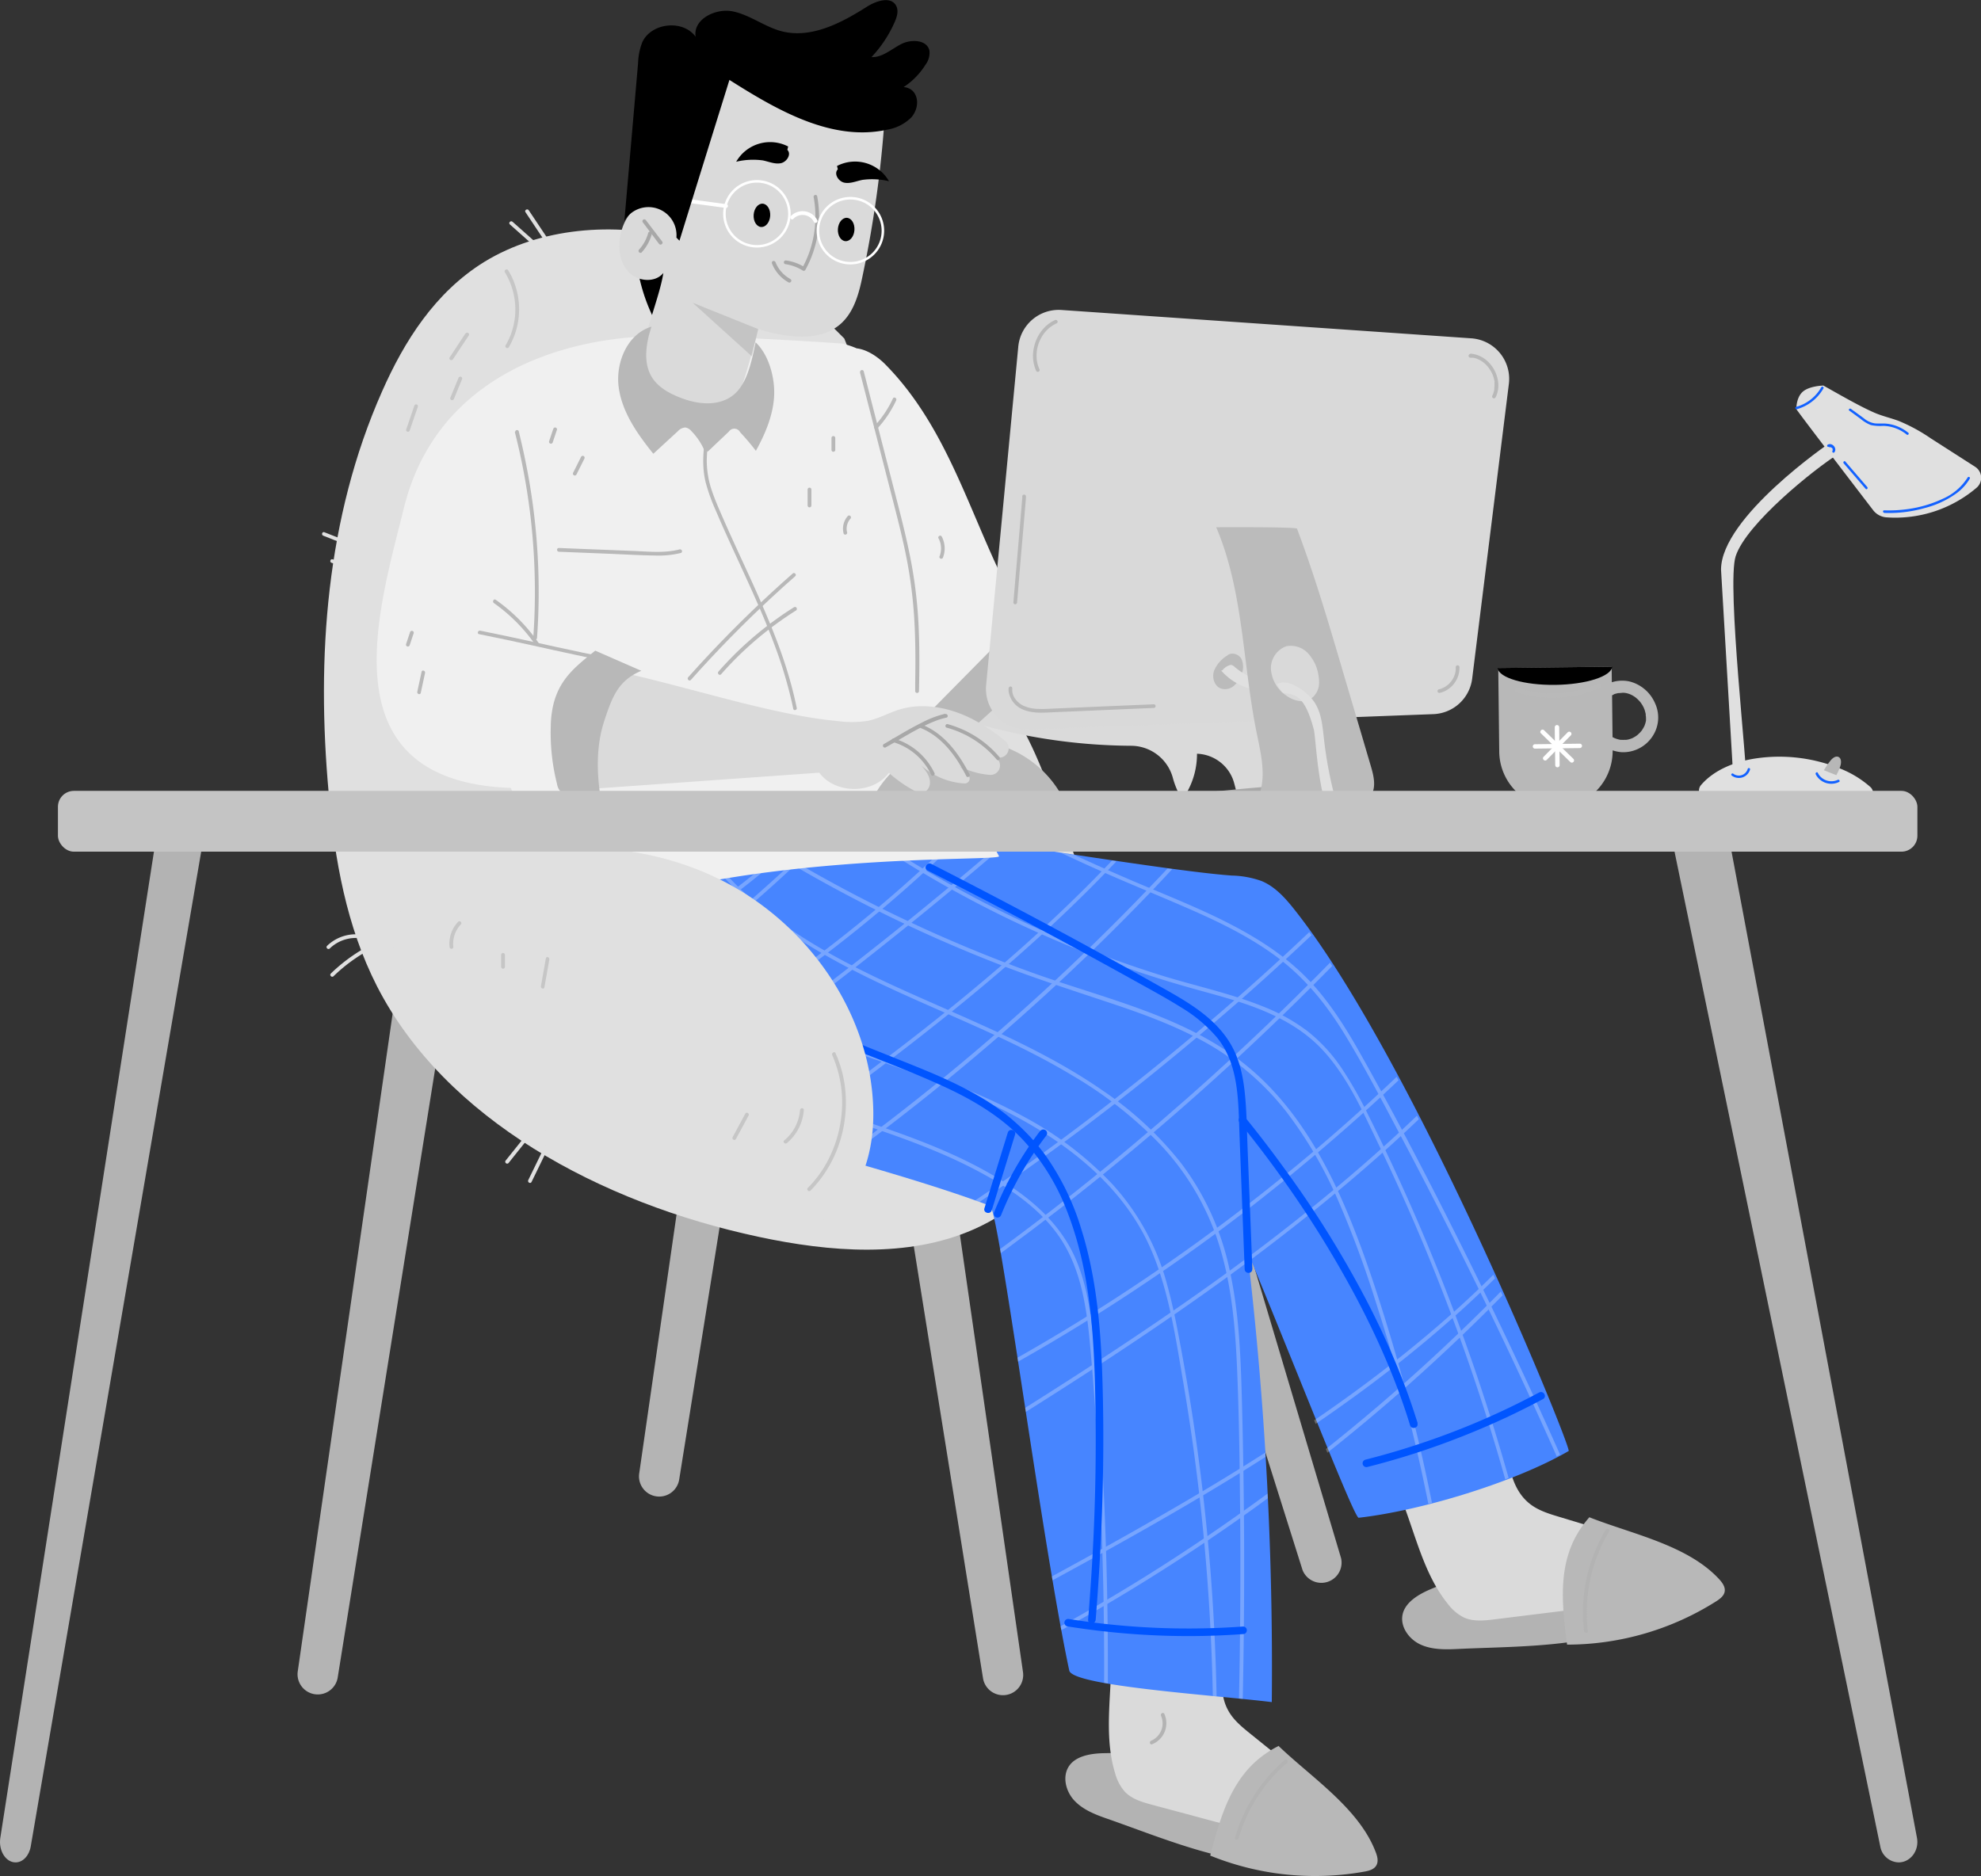 <svg xmlns="http://www.w3.org/2000/svg" xmlns:xlink="http://www.w3.org/1999/xlink" viewBox="0 0 565.27 535.44"><rect x="0" y="0" width="565.27" height="535.44" fill="#333333" stroke="none"/><defs><style>.cls-1{fill:none;}.cls-2{fill:#b4b4b4;}.cls-3{fill:#e0e0e0;}.cls-4{fill:#b3b3b3;}.cls-5{fill:#dadada;}.cls-6{fill:#b8b8b8;}.cls-7{fill:#4785ff;}.cls-8{opacity:0.26;}.cls-9{clip-path:url(#clip-path);}.cls-10{fill:#fff;}.cls-11{fill:#f0f0f0;}.cls-12{fill:#b9b9b9;}.cls-13{fill:#1261ff;}.cls-14{fill:#b7b7b7;}.cls-15,.cls-18{fill:#a8a8a8;}.cls-16{fill:#d9d9d9;}.cls-17{fill:#bbb;}.cls-18{opacity:0.43;}.cls-19{fill:#05f;}.cls-20{fill:#c4c4c4;}.cls-21{fill:#c6c6c6;}</style><clipPath id="clip-path"><path class="cls-1" d="M161.23,256l67.59-14.48-1.89-7.45c23.71.14,100.3,14.1,123.94,15.83a27,27,0,0,1,8.52,1.56c4.11,1.7,7.12,5.26,9.86,8.76C403.39,303.73,448,413.54,447,414.13c-15.42,8.95-42.21,17.05-59.93,19.05-1.22.14-17.29-41.2-30.95-74.14a1008.92,1008.92,0,0,1,6.76,126.74c-16.44-2-56.85-4.62-57.79-9-7.9-37.13-20.1-131.69-22.6-132.64-20.49-7.78-60.26-18.68-81.65-23.48-8.69-1.95-17.76-3.79-24.91-9.1-8-6-12.62-15.71-14.39-25.57S160.5,266,161.23,256Z"></path></clipPath></defs><g id="Layer_2" data-name="Layer 2"><g id="Layer_1-2" data-name="Layer 1"><path class="cls-2" d="M263.3,278.89l28.6,198.29a5.77,5.77,0,0,1-11.41,1.74L248.8,281.13Z"></path><path class="cls-2" d="M325.43,252.71l57.24,192a5.77,5.77,0,0,1-11,3.38L311.42,257Z"></path><path class="cls-2" d="M113.54,278.89,84.94,477.18a5.77,5.77,0,0,0,11.4,1.74L128,281.13Z"></path><path class="cls-2" d="M211,222.2l-28.6,198.29a5.77,5.77,0,0,0,11.41,1.74l31.69-197.79Z"></path><path class="cls-3" d="M240.92,96.62c-12.67-13-28.73-23.73-47.24-28.55S154.09,65,138.23,74.72c-14.11,8.7-22.91,22.73-29.21,37-16,36.12-18.76,76-15.22,114.69,1.72,18.86,5,37.91,13.8,55.12C127,319.37,171.1,343.31,216.47,353c20.29,4.35,42.57,6.12,61.3-2.1,23.59-10.35,36.18-34.74,37.32-58.18s-7.23-46.32-15.94-68.46c-4.61-11.71-9.77-23.95-20.39-32Z"></path><path class="cls-4" d="M458.72,466.4c-12.41,3.77-30,3.6-43,4.24-3.54.17-7.24.19-10.45-1.31s-5.76-5-5.06-8.48,4.44-5.75,7.84-7.21a102.63,102.63,0,0,1,27.41-7.48Z"></path><path class="cls-5" d="M429.68,411.09c.6,6.56,1.58,13.86,6.71,18,2.46,2,5.56,2.94,8.59,3.85l15.68,4.75c10,3,20.58,6.41,27.55,14.23-2.57,2.81-6.69,3.44-10.48,3.91l-51.23,6.34c-2.95.36-6.07.7-8.77-.52a13.06,13.06,0,0,1-4.57-3.86c-11.06-13.59-10.49-34.93-23.9-46.21Z"></path><path class="cls-6" d="M453.55,433c-9,10.17-8.31,22.06-6.39,36.39A79.65,79.65,0,0,0,489.75,457c1.12-.72,2.32-1.64,2.41-3s-.93-2.58-1.89-3.59c-9.09-9.56-24.82-12.64-36.72-17.36Z"></path><path class="cls-4" d="M357.15,531.21C344.24,530,328,523.27,315.72,519c-3.35-1.17-6.78-2.54-9.19-5.14s-3.47-6.8-1.52-9.76,6.28-3.66,10-3.73a102.47,102.47,0,0,1,28.21,3.36Z"></path><path class="cls-5" d="M351,469c-1.9,6.3-3.73,13.44-.53,19.19C352,491,354.53,493,357,495l12.76,10.29c8.15,6.58,16.67,13.66,20.19,23.53-3.45,1.64-7.5.68-11.19-.31l-49.86-13.37c-2.86-.76-5.88-1.62-7.93-3.77a13.08,13.08,0,0,1-2.78-5.29c-5.15-16.76,3.39-36.32-4.8-51.81Z"></path><path class="cls-7" d="M161.23,256c-.73,10-1.45,20.11.33,30s6.35,19.59,14.39,25.57c7.15,5.31,16.22,7.15,24.91,9.1,21.39,4.8,61.16,15.7,81.65,23.48,2.5.95,14.7,95.51,22.6,132.64.94,4.42,41.35,7,57.79,9a1007.69,1007.69,0,0,0-12-165.23c-.59-3.79-1.26-7.72-3.52-10.82-2-2.81-5.17-4.61-8.19-6.32L229.59,241.35Z"></path><path class="cls-7" d="M227.47,234.06c23.71.14,100.3,14.1,124,15.83a26.92,26.92,0,0,1,8.51,1.56c4.11,1.7,7.12,5.26,9.86,8.76,34.14,43.52,78.78,153.33,77.77,153.92-15.41,8.95-42.21,17.05-59.92,19.05-1.6.18-28.24-69.66-42.12-100.13-1.8-3.94-3.71-8-6.86-10.94-2.69-2.54-6.1-4.14-9.46-5.7l-91.69-42.72Z"></path><g class="cls-8"><g class="cls-9"><path class="cls-10" d="M167.23,251c-.21,18.43,11.17,34.13,25.17,45.08a108.47,108.47,0,0,0,24.33,14.18c9.79,4.17,19.91,7.44,30,10.85s20.37,7.06,30,11.94c9.33,4.74,18.93,10.71,25.12,19.35,6.36,8.87,8.1,19.94,9.11,30.56,1.15,12.19,1.95,24.43,2.6,36.65q2,37.14,1.34,74.34c-.05,3-.12,6-.19,9a.54.54,0,0,0,1.08,0q.94-37.17-.71-74.34-.82-18.64-2.32-37.24c-.86-10.62-1.48-21.66-5.62-31.61-4-9.6-11.55-16.55-20.15-22.09-8.87-5.72-18.6-9.94-28.48-13.58-19.41-7.16-40-12.14-57.64-23.37-15.24-9.72-29.44-24.38-32.1-43a45,45,0,0,1-.42-6.76.54.54,0,0,0-1.08,0Z"></path><path class="cls-10" d="M173.77,243c5.86,20,22.3,34.69,40.06,44.4,21.65,11.83,46.06,17.15,68.38,27.45,19.44,9,38.34,22.45,46.7,42.89,4.78,11.67,6.64,24.56,8.75,36.93q3.4,20,5.45,40.24a601.92,601.92,0,0,1,2.78,79.77c-.1,3.3-.23,6.61-.39,9.91,0,.69,1.05.69,1.08,0a607,607,0,0,0-1.51-80.35q-1.69-19.69-4.66-39.25-1.52-9.94-3.35-19.83c-1.15-6.18-2.32-12.38-4-18.45A69,69,0,0,0,317.44,338a98.15,98.15,0,0,0-25-19.13C271,307,246.91,301.55,224.71,291.6c-19.21-8.61-38.18-21.69-47.15-41.42a54.61,54.61,0,0,1-2.75-7.42.54.54,0,0,0-1,.28Z"></path><path class="cls-10" d="M199.22,241.13c12,17.56,30.3,29.06,49.08,38.21,19.13,9.32,39.27,16.54,57.57,27.54A116.47,116.47,0,0,1,330.45,326a74.31,74.31,0,0,1,16.86,27.58c3.95,11.76,5.13,24.22,5.66,36.54.58,13.3.75,26.62.88,39.92q.4,41.1-1.1,82.2-.18,5.06-.4,10.09c0,.7,1,.7,1.08,0q1.74-41.2,1.57-82.47-.09-20.73-.66-41.46c-.34-12.14-.87-24.38-3.54-36.27A76.6,76.6,0,0,0,337,331.94a98.74,98.74,0,0,0-22.11-20.53c-17.59-12.25-37.63-20-57-28.77S218.91,263.56,205,247a80,80,0,0,1-4.87-6.44c-.39-.57-1.33,0-.93.54Z"></path><path class="cls-10" d="M224.79,246a411.09,411.09,0,0,0,60.39,29.28c10.12,3.93,20.43,7.26,30.73,10.68,9.88,3.28,19.76,6.83,28.83,12a77,77,0,0,1,22.39,19.45,119.76,119.76,0,0,1,14.66,25.12,288.26,288.26,0,0,1,10.68,28.75q5.32,16.46,9.54,33.25a517.69,517.69,0,0,1,12.36,68.34q.47,4.25.87,8.49c.07.68,1.15.69,1.08,0a518.18,518.18,0,0,0-11.26-68.82q-4-17.07-9.12-33.83c-3.13-10.21-6.48-20.4-10.49-30.3-7.19-17.76-17-35.11-32.78-46.61-17.09-12.48-38.41-17.09-58-24.15a407.86,407.86,0,0,1-62.15-28.47c-2.41-1.36-4.8-2.74-7.19-4.15a.54.54,0,0,0-.54.94Z"></path><path class="cls-10" d="M238.77,232.88a316.26,316.26,0,0,0,54.55,32q14.22,6.54,29.05,11.65,7.51,2.59,15.15,4.8c4.81,1.39,9.66,2.63,14.45,4.1,9.52,2.94,18.79,7,25.62,14.45,7,7.64,11.29,17.42,15.73,26.63A586.31,586.31,0,0,1,418.75,388a587.56,587.56,0,0,1,18.34,64.13q.89,3.91,1.71,7.84c.14.68,1.19.39,1-.29a590,590,0,0,0-17.59-64.77,588.67,588.67,0,0,0-24.57-61.7q-3.54-7.64-7.3-15.15a112.71,112.71,0,0,0-7.38-13,46.45,46.45,0,0,0-9.88-10.77,53,53,0,0,0-12.71-7.05c-9.37-3.77-19.34-5.86-29-8.86a311.72,311.72,0,0,1-30.05-11.09,316.11,316.11,0,0,1-55.7-30.81q-3.22-2.24-6.39-4.55c-.56-.41-1.1.53-.54.93Z"></path><path class="cls-10" d="M446.54,418.26q-13.38-30.25-28.1-59.9c-9.67-19.46-19.66-38.81-30.33-57.75-4.85-8.59-10.22-17-17.54-23.73-6.87-6.3-15-11-23.36-15.06-8.71-4.18-17.74-7.67-26.59-11.52q-14.55-6.3-28.74-13.36a619.63,619.63,0,0,1-55.42-31.15q-3.32-2.1-6.63-4.24c-.58-.38-1.12.55-.54.93a625.16,625.16,0,0,0,54.83,31.76q14,7.19,28.38,13.65c9.14,4.11,18.44,7.83,27.61,11.86,8.5,3.74,16.89,7.89,24.35,13.46,8,6,14.09,13.57,19.24,22,5.54,9.07,10.44,18.56,15.43,27.94q7.67,14.43,15,29,14.78,29.35,28.23,59.37,1.62,3.63,3.23,7.27c.28.63,1.21.08.94-.55Z"></path><path class="cls-10" d="M303.83,224.69q-16.05,14.37-32.61,28.16t-33.78,27Q220.37,293,202.83,305.56t-35.54,24.37q-18,11.85-36.41,23l-4.47,2.7a.54.54,0,0,0,.55.93q18.53-11.13,36.65-23t35.77-24.3Q217,296.9,234.1,283.81t33.73-26.76q16.64-13.71,32.74-28,2-1.78,4-3.59c.52-.46-.24-1.22-.76-.76Z"></path><path class="cls-10" d="M279.52,232.14q-12,12.26-24.95,23.46t-27,21.42Q213.71,287.09,199,296t-30.1,16.58q-15.39,7.65-31.38,14c-1.3.52-2.62,1-3.93,1.54-.64.24-.36,1.29.29,1Q150,323,165.46,315.46t30.39-16.32q14.85-8.79,28.92-18.8t27.17-21.08q13.17-11.13,25.38-23.35c1-1,2-2,3-3,.48-.5-.28-1.26-.77-.77Z"></path><path class="cls-10" d="M254.1,217.26q-10.65,12.11-22.2,23.36t-23.84,21.52q-12.36,10.32-25.49,19.69t-26.83,17.64Q142,307.77,127.63,315l-3.58,1.79c-.62.3-.08,1.23.54.93q14.46-7.11,28.35-15.33T180,284.94q13.17-9.22,25.62-19.42t24.13-21.35Q241.44,233,252.2,221c.89-1,1.78-2,2.66-3,.46-.52-.3-1.29-.76-.77Z"></path><path class="cls-10" d="M238.51,228.21q-8.77,9-18.35,17.11t-19.89,15.37Q190,267.86,179.18,274.1T157,285.54q-11.43,5.25-23.31,9.4l-2.92,1c-.65.22-.37,1.26.29,1q12-4,23.5-9.17T177,276.6q11-6.17,21.47-13.32c6.88-4.73,13.56-9.76,20-15.09s12.73-11.06,18.69-17c.73-.73,1.45-1.47,2.17-2.2.49-.5-.27-1.26-.76-.77Z"></path><path class="cls-10" d="M359.27,218.24q-13.45,16.23-27.94,31.57t-29.9,29.7Q286,293.88,269.68,307.25T236.11,333q-17.13,12.27-35,23.43l-4.33,2.68c-.59.36-.05,1.3.55.93q18-11,35.33-23.24t33.65-25.38q16.43-13.23,32-27.48t30.15-29.46Q343,239.21,356.68,223q1.68-2,3.35-4c.44-.53-.32-1.29-.76-.76Z"></path><path class="cls-10" d="M342.19,216.27a333.59,333.59,0,0,1-24,28.41c-8.48,9-17.41,17.57-26.65,25.79s-18.86,16.16-28.63,23.82-19.88,15.17-30,22.48-20.23,14.4-30.4,21.51l-3.77,2.63c-.57.4,0,1.33.55.94,10.27-7.18,20.54-14.36,30.72-21.67s20.18-14.67,30-22.3,19.54-15.49,28.93-23.7,18.45-16.73,27.09-25.7a341.67,341.67,0,0,0,24.34-28.06q1.38-1.8,2.75-3.61c.42-.55-.52-1.09-.93-.54Z"></path><path class="cls-10" d="M398,255.22q-14.07,15.39-28.94,30t-30.51,28.4q-15.65,13.78-32,26.73t-33.5,25q-17,12-34.68,23.13-2.22,1.39-4.45,2.78c-.59.37,0,1.3.54.93q17.79-11,35-23T303,344.53q16.5-12.86,32.29-26.59t30.81-28.29q15-14.5,29.15-29.81,1.79-1.92,3.55-3.86c.47-.51-.29-1.27-.76-.76Z"></path><path class="cls-10" d="M381.86,258.05q-12.24,12-25,23.34t-26,22.11q-13.27,10.78-27,21T276,344.12q-14.14,9.51-28.72,18.37c-1.2.74-2.42,1.47-3.63,2.2a.54.54,0,0,0,.55.93q14.66-8.81,28.92-18.28t28.06-19.57Q315,317.69,328.26,307t26.17-22q12.84-11.31,25.15-23.2l3-3c.5-.48-.26-1.25-.76-.76Z"></path><path class="cls-10" d="M425.29,296.81a404.55,404.55,0,0,1-29,29.1c-10.17,9.24-20.77,18-31.65,26.43s-22.06,16.42-33.41,24.18-22.94,15.31-34.59,22.69-23.38,14.6-35.12,21.81l-4.27,2.62c-.59.36-.05,1.3.54.93,11.79-7.22,23.57-14.46,35.27-21.82s23.35-14.88,34.81-22.64,22.62-15.66,33.57-24,21.56-16.93,31.8-26,20.15-18.72,29.47-28.82q1.69-1.84,3.37-3.71c.46-.51-.3-1.28-.76-.76Z"></path><path class="cls-10" d="M416.77,289.16q-12.58,13.13-26,25.42t-27.65,23.64q-14.25,11.41-29.25,21.85t-30.51,19.81q-15.58,9.4-31.76,17.76-2,1-3.93,2c-.62.32-.08,1.25.54.93q16.29-8.25,32-17.56T331,363.37q15-10.26,29.22-21.48t27.94-23.5q13.59-12.19,26.34-25.29c1-1.06,2-2.11,3.07-3.18.48-.5-.28-1.26-.77-.76Z"></path><path class="cls-10" d="M451.43,343.48Q438,359,423.37,373.52t-30,27.66q-15.69,13.4-32.35,25.6t-33.94,23q-17.39,10.84-35.55,20.35c-1.5.79-3,1.56-4.51,2.33-.62.32-.07,1.25.55.93q18.3-9.36,35.86-20.09t34.26-22.72q16.63-12,32.35-25.13t30.51-27.56q14.72-14.35,28.34-29.78c1.12-1.26,2.23-2.54,3.34-3.81.45-.53-.31-1.29-.77-.77Z"></path><path class="cls-10" d="M439.81,349.27a292,292,0,0,1-25.67,25.79c-9.07,8.06-18.58,15.61-28.39,22.74s-20,13.87-30.27,20.3-21,12.68-31.64,18.71-21.33,11.84-32.06,17.65l-4,2.17c-.61.33-.07,1.26.54.93,10.76-5.83,21.51-11.66,32.19-17.64s21.3-12.13,31.74-18.55,20.7-13.12,30.67-20.22,19.43-14.43,28.58-22.35a298.48,298.48,0,0,0,26.05-25.37c1-1.12,2-2.25,3-3.39.46-.52-.3-1.29-.76-.77Z"></path></g></g><path d="M181.38,72.18a51.62,51.62,0,0,0,5.07,18.54l6-10.08c.82-1.37,1.61-3.23.56-4.44Z"></path><path class="cls-5" d="M292.72,176.85a157.7,157.7,0,0,0,70.91,27.31c3.57.44,7.33.83,10.26,2.91a15.71,15.71,0,0,1,4.89,6.52,33.67,33.67,0,0,1,2.43,19.8,23.42,23.42,0,0,1-8.65-15.69,14.94,14.94,0,0,1-.06,13.94A13.66,13.66,0,0,1,365.71,220a14.26,14.26,0,0,1,.46,11.08,10.66,10.66,0,0,1-8.48-10.54,12,12,0,0,1,.85,9.93c-1.84.8-4-.62-4.92-2.39s-1.13-3.84-1.83-5.72a11.41,11.41,0,0,0-10.23-7.24,22.13,22.13,0,0,1-2.94,11.12,1.36,1.36,0,0,1-2.4-.08,23.1,23.1,0,0,1-1.56-4.18,12.39,12.39,0,0,0-11.92-9.13,163.51,163.51,0,0,1-47.8-7.45,68,68,0,0,1,10.35-28.23Z"></path><path class="cls-11" d="M115.21,145.13c8.9-36.42,42.6-48.32,70.54-49.18,17.5-.53,54.64,2.11,54.64,2.11a25.14,25.14,0,0,1,4.06,1.36c3,.35,6.06,2.44,8.16,4.57,23.2,23.52,26.62,58,47.13,83.39l-21.1,17a4.76,4.76,0,0,1-2.31,1.22,4.93,4.93,0,0,1-3.08-1c-1.06-.65,4.18,1.57,3.13.9,2.39,13.22.49,24.31,8.69,38.85,1,1.75-78.12-2-126.88,20.06-1.36.61-5.17-20.58-12.41-39.53C92.24,222.94,108.31,173.32,115.21,145.13Z"></path><path class="cls-6" d="M472.27,200.73A10.81,10.81,0,0,0,465,194.5a9.82,9.82,0,0,0-5.07.22l-.05-4.45-32.36.39.28,23.88a16.18,16.18,0,1,0,32.36-.38v0a11.11,11.11,0,0,0,2.55.52,10,10,0,0,0,8.74-4.4A9.68,9.68,0,0,0,472.27,200.73Zm-2.59,4.63v.13l0,.08c0,.18-.06.36-.1.54a8.34,8.34,0,0,1-.26.85s0,.09-.05.13c-.09.19-.16.35-.25.51s-.32.55-.5.82l-.09.13c-.13.14-.24.29-.36.42s-.45.46-.69.68l-.23.19-.34.24a8.45,8.45,0,0,1-.82.49l-.32.15-.33.12a7.92,7.92,0,0,1-.92.26c-.1,0-.47.06-.27.05l-.43,0a10.28,10.28,0,0,1-1.11,0l-.22,0-.55-.11c-.31-.08-.62-.18-.92-.29l-.35-.15-.44-.22L460,198.47a2.91,2.91,0,0,1,.3-.17l.16-.09.13-.08a4.71,4.71,0,0,1,.68-.2l.43-.11.19,0h0c.26,0,.52-.05.79-.06a2.91,2.91,0,0,1,1,0s-.34-.06-.15,0l.19,0,.44.08a9.15,9.15,0,0,1,.93.29l.15.06.43.21a8.25,8.25,0,0,1,.86.53l.12.08h0l.37.31a9.76,9.76,0,0,1,.73.71l.31.36.1.13c.2.28.39.56.56.85l.22.42.13.25c0,.06.11.29.13.33s.12.33.17.51.16.6.23.91v.06c0,.21,0,.41.05.61A8.42,8.42,0,0,1,469.68,205.36Z"></path><path d="M427.33,190.66c.35,2.78,7.58,4.92,16.42,4.81s16-2.41,16.3-5.2Z"></path><path class="cls-10" d="M443.65,207.56c0,3.6.09,7.21.13,10.81a.63.63,0,0,0,1.26,0q-.07-5.42-.13-10.81a.63.63,0,0,0-1.26,0Z"></path><path class="cls-10" d="M437.92,213.66l12.87-.15a.63.63,0,0,0,0-1.26l-12.87.16a.63.63,0,0,0,0,1.25Z"></path><path class="cls-10" d="M447.34,209q-3.45,3.51-6.89,7c-.56.58.34,1.46.9.88l6.88-7a.62.62,0,0,0-.89-.87Z"></path><path class="cls-10" d="M439.71,209.31l8.39,8.19a.63.63,0,0,0,.88-.9l-8.39-8.19c-.58-.56-1.46.34-.88.9Z"></path><path class="cls-12" d="M432.72,197.57a33.64,33.64,0,0,0,23.57-1.11.66.66,0,0,0,.43-.78.63.63,0,0,0-.78-.43,32.63,32.63,0,0,1-22.9,1.1c-.78-.25-1.09,1-.32,1.22Z"></path><path class="cls-13" d="M485.06,225.51c-1,1.33-.47,3.38.76,4.52a9.23,9.23,0,0,0,4.58,1.91c13.75,2.81,28,1.19,41.77-1.73.93-.19,2-.51,2.34-1.41a2,2,0,0,0-1-2.28,5.81,5.81,0,0,0-2.65-.54l-36.74-1.54Z"></path><path class="cls-3" d="M538.23,147.65A35.75,35.75,0,0,0,564,139.21a3.73,3.73,0,0,0-.43-6L551,125.15a49.54,49.54,0,0,0-9.17-5c-2.27-.85-4.66-1.37-6.89-2.33-3.93-1.69-9.26-4.75-14.64-7.78-.06,0-4,.1-5.88,1.75s-1.87,4.81-1.81,5c.1.38,16.9,22.32,21.86,28.79A5.26,5.26,0,0,0,538.23,147.65Z"></path><path class="cls-3" d="M524.67,129.49c-7,4.39-26.35,19.95-29.4,29.24-2.67,8.11,3.66,62.35,2.9,63.57s-2.91,1.58-3.55.28l-3.53-60c0-15,31-36.16,31-36.16Z"></path><path class="cls-3" d="M486.45,227.9a2.4,2.4,0,0,1-1.09-3.82c3.78-4.43,9.88-6.78,15.77-7.64a46,46,0,0,1,23.37,2.69,29.19,29.19,0,0,1,9.23,5.51,2.4,2.4,0,0,1-.81,4,27.54,27.54,0,0,1-5.72,1.18,120.6,120.6,0,0,1-40.67-1.9Z"></path><path class="cls-14" d="M520.45,219.83a23,23,0,0,1,1.82-2.68c.58-.74,1.52-1.52,2.36-1.1s.79,1.66.51,2.57a13.93,13.93,0,0,1-1.16,2.62Z"></path><path class="cls-13" d="M512.71,116.79a12.64,12.64,0,0,0,7.6-5.94c.22-.39-.39-.71-.61-.33a11.85,11.85,0,0,1-7.2,5.61c-.42.12-.22.78.21.66Z"></path><path class="cls-13" d="M521.92,127.64l.05,0s-.07,0,0,0h0l.14,0s-.09,0-.05,0h.15c.08,0-.08,0,0,0l.12,0,.06,0h0l.24.13s-.07,0,0,0l0,0,0,0a.47.47,0,0,1,.1.1l.05,0s-.05-.07,0,0a.83.83,0,0,1,.08.12.41.41,0,0,1,.07.11h0a.19.19,0,0,1,0,.07.56.56,0,0,1,0,.12s0,.09,0,0,0,0,0,0v.14h0c0-.06,0,0,0,0s0,0,0,.07a.14.14,0,0,0,0,.06c0-.07,0-.06,0,0l0,0,0,.07,0,0c0,.06,0-.07,0,0a.34.34,0,1,0,.5.47,1.26,1.26,0,0,0,.27-.76,1.57,1.57,0,0,0-.19-.71,1.68,1.68,0,0,0-1.12-.86,1.28,1.28,0,0,0-.86.15.34.34,0,1,0,.37.58Z"></path><path class="cls-13" d="M537.66,146.39A37.19,37.19,0,0,0,549.2,145a26.62,26.62,0,0,0,9.32-4.39,14,14,0,0,0,3.55-4c.23-.39-.38-.71-.61-.33a15.88,15.88,0,0,1-7.09,6.07,34.3,34.3,0,0,1-10.39,3,37.36,37.36,0,0,1-6.34.3c-.45,0-.42.67,0,.69Z"></path><path class="cls-13" d="M527.68,117.19l3.26,2.38a10.55,10.55,0,0,0,2.89,1.74,12.8,12.8,0,0,0,3.55.24,10.85,10.85,0,0,1,3.29.59,11.25,11.25,0,0,1,3.4,1.89c.34.28.81-.23.46-.51a11.86,11.86,0,0,0-6-2.58c-1.17-.14-2.34,0-3.5-.1a6.28,6.28,0,0,1-3.19-1.46l-3.69-2.69c-.35-.26-.82.24-.47.5Z"></path><path class="cls-13" d="M526.08,132.23l6.28,7.3c.29.33.75-.17.47-.51q-3.14-3.65-6.28-7.3c-.29-.33-.75.18-.47.51Z"></path><path class="cls-13" d="M494.12,221.33a3.33,3.33,0,0,0,5.25-1.7.34.34,0,0,0-.67-.16,2.64,2.64,0,0,1-4.11,1.36c-.33-.29-.8.21-.47.5Z"></path><path class="cls-13" d="M518.11,221a5,5,0,0,0,6.66,2.17c.39-.21,0-.79-.37-.59a4.34,4.34,0,0,1-5.7-2c-.2-.4-.78,0-.59.37Z"></path><path class="cls-6" d="M304,184l-8.48-8.87a1.87,1.87,0,0,0-1.31-.76,1.85,1.85,0,0,0-1.15.7l-27.3,27.67a40.11,40.11,0,0,0,9.88,6.79l26.57-24Z"></path><path class="cls-15" d="M360.83,224.58q-17.46,1.47-34.84,3.71a3.14,3.14,0,0,0-2.51,1.18c1.27,1.07,19,3.52,26.21,4.14a30.26,30.26,0,0,0,7,0c4.41-.53,7.5-5.65,11.39-7.79a8.23,8.23,0,0,0-6.36-2.26Z"></path><path class="cls-16" d="M281.39,195.52l9.17-96.58A11.59,11.59,0,0,1,302.9,88.47l116.94,8.09a11.6,11.6,0,0,1,10.71,13l-10.47,84.11A11.59,11.59,0,0,1,409,203.82L293.37,208.2A11.6,11.6,0,0,1,281.39,195.52Z"></path><path class="cls-17" d="M351.52,187.1c-.26-.5-1-.25-1.47.08a9.16,9.16,0,0,0-3.65,4.34c-.59,1.83.06,4.17,1.83,4.93a3.8,3.8,0,0,0,3.65-.56,7.09,7.09,0,0,0,2.24-3.09,5.59,5.59,0,0,0,.11-4.76c-.81-1.43-3-2.06-4.14-.84Z"></path><path class="cls-3" d="M348.44,191.36a16.61,16.61,0,0,0,8.05,5.1,4.62,4.62,0,0,0,2.75.11,2,2,0,0,0,1.41-2.13,18.51,18.51,0,0,1-8.42-4.16,1.67,1.67,0,0,0-.85-.49,1.2,1.2,0,0,0-.59.09,4.35,4.35,0,0,0-2,1.44Z"></path><path class="cls-17" d="M360.26,222c.22-4.48-.89-8.91-1.77-13.31-3.91-19.44-3.68-40-11.45-58.21,0,0,22.85-.14,23.06.41,5,13.26,9,26.86,13,40.45l5.54,18.74q1.25,4.26,2.51,8.52c.79,2.68,1.55,5.69.24,8.16-1.59,2.95-5.38,3.75-8.7,4.19q-14,1.84-28.19,2.68C358.25,231.13,360,226.46,360.26,222Zm2.4-30.89a10,10,0,0,0,4,7.15c2.1,1.65,5.18,2.61,7.43,1.15a5.62,5.62,0,0,0,2.31-4.5,13.58,13.58,0,0,0-1-5.12A13,13,0,0,0,373.7,187a6.72,6.72,0,0,0-6.45-2.59,1.2,1.2,0,0,0-.31.07A6.65,6.65,0,0,0,362.66,191.09Z"></path><path class="cls-3" d="M365.88,197.63c2.66.93,6-.84,9,10.53.72,2.72,1.12,21.72,6.76,28.89a9.51,9.51,0,0,0,3.47,3.06l.05,0a1.22,1.22,0,0,0,1.2-2.09c-2.64-2-4.16-5.73-5.09-9.1a116.55,116.55,0,0,1-3.48-18c-.41-3.61-.7-7.4-2.68-10.44s-7.75-7.19-10.76-5.17Z"></path><path class="cls-6" d="M419.49,100.91a8.26,8.26,0,0,1,5.68,2.92,9.67,9.67,0,0,1,2.38,6,7.59,7.59,0,0,1-.8,3.6.53.53,0,0,1-.72.19.53.53,0,0,1-.19-.72,5,5,0,0,0,.27-.63q.12-.35.21-.72a3.4,3.4,0,0,0,.07-.34l0-.16s0-.07,0-.1,0,.07,0,0q0-.37.06-.75c0-.24,0-.48,0-.72l0-.38s0-.15,0-.07l0-.21a10.57,10.57,0,0,0-.38-1.47,7.39,7.39,0,0,0-.59-1.29c-.12-.22-.25-.44-.39-.65l-.21-.3-.09-.13-.07-.08s0,0,0,0a8.94,8.94,0,0,0-1-1.1l-.27-.23-.15-.12c-.06,0,0,0-.08-.07s-.41-.29-.63-.42-.48-.27-.73-.39l-.31-.13-.38-.14q-.4-.12-.81-.21l-.21,0-.08,0c-.1,0,.12,0-.05,0l-.44,0a.53.53,0,0,1,0-1.06Z"></path><path class="cls-6" d="M301.5,92.28a9.53,9.53,0,0,0-4.32,4,10.54,10.54,0,0,0-1.39,5.79,8.21,8.21,0,0,0,.23,1.62,8.64,8.64,0,0,0,.24.83,8.11,8.11,0,0,0,.29.76.53.53,0,1,1-.91.53A10.72,10.72,0,0,1,295,99.3a11.66,11.66,0,0,1,3-5.79,10.09,10.09,0,0,1,3-2.14.55.55,0,0,1,.72.19.53.53,0,0,1-.19.72Z"></path><path class="cls-6" d="M292.77,141.87q-.48,5.85-1,11.71t-1,11.76q-.27,3.3-.55,6.6a.54.54,0,0,1-.53.53.52.52,0,0,1-.52-.53q.48-5.85,1-11.71l1-11.76q.27-3.3.55-6.6a.53.53,0,1,1,1,0Z"></path><path class="cls-6" d="M329.24,202.05l-9.42.4-9.42.41-9.42.4c-2.87.12-5.93.44-8.68-.6a6.69,6.69,0,0,1-4.49-5.34,4.92,4.92,0,0,1,0-.86.55.55,0,0,1,.53-.53.52.52,0,0,1,.52.53,4.29,4.29,0,0,0,.83,3,6.29,6.29,0,0,0,2.54,2.05,10.59,10.59,0,0,0,3.91.81c1.43.07,2.86,0,4.29-.08l9.2-.4,9.2-.39,9.25-.39,1.14-.05a.52.52,0,0,1,.52.52.53.53,0,0,1-.52.53Z"></path><path class="cls-6" d="M416.45,190.39a7.41,7.41,0,0,1-3.63,6.57,6.76,6.76,0,0,1-2.06.81.53.53,0,0,1-.28-1,6.33,6.33,0,0,0,4.69-4.44,5.39,5.39,0,0,0,.22-1.92.53.53,0,0,1,1.06,0Z"></path><path class="cls-4" d="M4.44,531.54c-2.81,0-4.91-3.38-4.35-7L43.93,243.07H57.41L8.77,527C8.31,529.65,6.51,531.54,4.44,531.54Z"></path><path class="cls-4" d="M541.76,531.54c3.38,0,5.92-3.38,5.24-7L494.09,243.07H477.82L536.53,527A5.48,5.48,0,0,0,541.76,531.54Z"></path><path class="cls-5" d="M252.71,29.17a325.79,325.79,0,0,1-6.56,49.48c-1,4.92-2.36,10.12-6,13.54-6.1,5.67-15.79,4.12-23.77,1.73,0,.08-5.33,20.83-7.23,22.06-1.57,1-3.56,1.06-5.43,1-4.68-.07-20.32-2.74-21.09-8.92-1-8.16,5.4-22,6.66-30.16-2.32,2.89-7.26,2.47-9.83-.19S176.31,71,177,67.31s2.59-7.15,5.86-8.78,7.91-.57,9.38,2.77q4.42-20.88,8.87-41.77Z"></path><path class="cls-17" d="M304.13,229.43a30.59,30.59,0,0,0-55.34-1.07Z"></path><path class="cls-5" d="M162.09,195c4.19-4.38.29-6,6.27-4.94,22.43,4,50.09,13.88,70.63,15.73a30,30,0,0,0,8.77-.08c3-.65,5.79-2.23,8.75-3.16,7-2.2,14.75-.56,21.25,2.83a55.68,55.68,0,0,1,9.07,6.08,2.69,2.69,0,0,1-2.66,4.6,41.89,41.89,0,0,1-6-2.94,18.73,18.73,0,0,1,6.15,3.24,2.69,2.69,0,0,1-1.85,4.8,22.85,22.85,0,0,1-11.6-4.25,14.54,14.54,0,0,1,5.53,4.45,1.41,1.41,0,0,1-1.21,2.25,20.56,20.56,0,0,1-12.32-5.13c1.24,1.42,2.54,3,2.49,5a3,3,0,0,1-1.22,2.36c-1.21.84-2.37.3-3.4-.25a38.37,38.37,0,0,1-7.1-5c-4.62,6.13-15.28,6.1-19.87-.06L166,225.34c-2.8.2,4.3,0,1.65-.93a15.52,15.52,0,0,1-5.83-4.1l-.13-.13c-6.61-7-4.15-12.16,2.48-19.1Z"></path><polygon class="cls-18" points="216.34 93.92 197.65 86.41 214.53 101.69 216.34 93.92"></polygon><path class="cls-15" d="M189,69l-4.68-6.14a.56.56,0,0,0-.74-.19.54.54,0,0,0-.19.74L188,69.54a.56.56,0,0,0,.74.2A.54.54,0,0,0,189,69Z"></path><path class="cls-15" d="M185,66.34a11.5,11.5,0,0,1-2.65,4.9c-.47.51.3,1.28.77.77a12.82,12.82,0,0,0,2.92-5.38.54.54,0,0,0-1-.29Z"></path><path class="cls-15" d="M232.18,56.31a30.65,30.65,0,0,1-1.36,16,32.08,32.08,0,0,1-1.9,4.18l.73-.2a13.36,13.36,0,0,0-5.3-1.94.56.56,0,0,0-.66.38.54.54,0,0,0,.38.66,12.66,12.66,0,0,1,5,1.83.54.54,0,0,0,.74-.19,31.51,31.51,0,0,0,3.37-21c-.13-.69-1.17-.4-1,.28Z"></path><path d="M215.05,61.3c-.13,1.84.83,3.4,2.13,3.49s2.46-1.32,2.59-3.16-.83-3.41-2.13-3.5S215.18,59.46,215.05,61.3Z"></path><path d="M239.09,65.34c-.12,1.84.83,3.4,2.14,3.49s2.46-1.33,2.58-3.17-.82-3.4-2.13-3.49S239.22,63.5,239.09,65.34Z"></path><path class="cls-10" d="M216,70.65A9.63,9.63,0,1,1,225.61,61,9.63,9.63,0,0,1,216,70.65Zm0-18.53a8.91,8.91,0,1,0,8.9,8.91A8.92,8.92,0,0,0,216,52.12Z"></path><path class="cls-10" d="M242.66,75.47a9.63,9.63,0,1,1,9.63-9.63A9.64,9.64,0,0,1,242.66,75.47Zm0-18.53a8.91,8.91,0,1,0,8.91,8.9A8.91,8.91,0,0,0,242.66,56.94Z"></path><path class="cls-10" d="M233.19,62.81a4.71,4.71,0,0,0-7.55-1.12c-.45.52.31,1.29.76.76a3.63,3.63,0,0,1,5.85.9.55.55,0,0,0,.74.2.56.56,0,0,0,.2-.74Z"></path><path class="cls-10" d="M207.34,58.28,188,55.69a.56.56,0,0,0-.67.37.55.55,0,0,0,.38.67l19.33,2.6a.56.56,0,0,0,.66-.38.55.55,0,0,0-.37-.67Z"></path><path d="M193.88,68.7q7.13-23,14.26-45.89c13.67,8.66,29.26,17.7,45.05,14.19A12.69,12.69,0,0,0,260,33.55c1.73-1.93,2.35-5,.82-7.14s-5.38-2.11-6.42.27a20.83,20.83,0,0,0,9.72-8.26,5.58,5.58,0,0,0,1.08-4c-.7-3.08-5.16-3.3-8-1.86s-5.38,3.87-8.53,3.74a35.18,35.18,0,0,0,6.62-10c.66-1.5,1.2-3.29.39-4.72-1.54-2.74-5.71-1.32-8.36.37-7.29,4.63-15.81,9.09-24.18,7-4.89-1.25-9.06-4.66-14-5.69s-11.47,2.25-10.64,7.23c-3.63-5-12.65-4-15.22,1.54a18.13,18.13,0,0,0-1.21,6l-3.91,45a8,8,0,0,1,14.85,4.78Z"></path><path d="M224.67,42.77c1.24,1.23-.17,3.48-1.88,3.81s-3.41-.45-5.12-.8a20.76,20.76,0,0,0-7.6.38,11.18,11.18,0,0,1,14.83-4.35Z"></path><path d="M239.07,48.33c-1.23,1.22.17,3.48,1.88,3.81s3.41-.46,5.12-.8a20.75,20.75,0,0,1,7.6.38,11.16,11.16,0,0,0-14.83-4.35Z"></path><path class="cls-15" d="M225.58,79.66a9.44,9.44,0,0,1-4.28-4.79.57.57,0,0,0-.67-.38.53.53,0,0,0-.37.66A10.56,10.56,0,0,0,225,80.59c.61.33,1.15-.6.54-.93Z"></path><path class="cls-15" d="M266.64,220.62A18.64,18.64,0,0,0,255,210.76a.54.54,0,0,0-.29,1,17.53,17.53,0,0,1,11,9.36c.3.63,1.23.08.94-.54Z"></path><path class="cls-15" d="M276.66,221c-2.37-4.6-5.39-9.08-9.69-12.08a19,19,0,0,0-3.86-2.09c-.64-.26-.92.78-.29,1,4.66,1.9,8.14,5.72,10.77,9.9.77,1.22,1.48,2.49,2.14,3.78.32.61,1.25.07.93-.55Z"></path><path class="cls-15" d="M285.17,216.06a29.57,29.57,0,0,0-14.85-9.41.54.54,0,0,0-.29,1,28.58,28.58,0,0,1,14.38,9.13c.45.54,1.21-.23.76-.76Z"></path><path class="cls-15" d="M269.75,203.71a28.42,28.42,0,0,0-6.93,2.65c-2.45,1.22-4.82,2.59-7.19,4-1.14.66-2.27,1.33-3.43,2a.54.54,0,0,0,.55.93c4.49-2.47,8.81-5.34,13.57-7.29a21.16,21.16,0,0,1,3.72-1.18c.68-.14.39-1.18-.29-1Z"></path><path class="cls-19" d="M357.36,362.25q-.67-17.21-1.36-34.4c-.21-5.33-.25-10.69-.81-16-.52-5-1.62-9.94-4.25-14.24-4.95-8.1-13.85-12.64-21.85-17.14q-14.73-8.28-29.63-16.27t-30-15.73l-3.71-1.9c-1.24-.63-2.33,1.24-1.09,1.87q15,7.61,29.78,15.5t29.37,16c4.43,2.47,8.91,4.88,13.21,7.57A41.48,41.48,0,0,1,347.17,296c6.45,7.82,6.15,18.48,6.52,28.06L355,358.14l.16,4.11c.05,1.39,2.21,1.39,2.16,0Z"></path><path class="cls-19" d="M296.74,322.85A98.57,98.57,0,0,0,286,340.61c-.85,1.82-1.65,3.67-2.39,5.53a1.08,1.08,0,0,0,.75,1.33,1.11,1.11,0,0,0,1.33-.75,96.68,96.68,0,0,1,9.55-18c1.08-1.62,2.22-3.19,3.4-4.74a1.09,1.09,0,0,0-.39-1.48,1.12,1.12,0,0,0-1.48.39Z"></path><path class="cls-19" d="M287.57,323.25l-6.67,21.61c-.41,1.33,1.68,1.9,2.09.57l6.66-21.61c.41-1.33-1.68-1.9-2.08-.57Z"></path><path class="cls-19" d="M180.49,257.86c-.59,7.33,3.79,13.43,9.34,17.76,6.53,5.09,14.25,8.05,21.87,11.11l29.93,12c9.32,3.75,18.78,7.26,27.9,11.47,8.2,3.79,16.06,8.45,22.31,15.06a62.79,62.79,0,0,1,12.57,20.24c6,15.23,7.51,31.88,8,48.11a597.21,597.21,0,0,1-1.33,60.87q-.27,3.9-.59,7.8c-.11,1.39,2.05,1.38,2.16,0,1.65-20.46,2.45-41,2.09-61.5-.3-16.72-1.13-33.77-6.15-49.84a73,73,0,0,0-10.29-21.23,61.14,61.14,0,0,0-19.24-17c-8.2-4.74-17.12-8.09-25.88-11.61l-29.93-12L208.11,283a93.2,93.2,0,0,1-10.6-4.88c-6-3.36-12.62-8.14-14.46-15.19a14.75,14.75,0,0,1-.4-5c.11-1.38-2.05-1.38-2.16,0Z"></path><path class="cls-19" d="M354.71,464.22q-9.72.7-19.47.53t-19.35-1.21q-5.42-.59-10.81-1.45a1.1,1.1,0,0,0-1.32.75,1.08,1.08,0,0,0,.75,1.33q9.72,1.56,19.55,2.25c6.53.46,13.09.62,19.64.48q5.52-.12,11-.52a1.08,1.08,0,1,0,0-2.16Z"></path><path class="cls-19" d="M439.21,397.41q-9.12,4.89-18.69,8.89t-19.64,7.13q-5.6,1.74-11.3,3.18a1.08,1.08,0,0,0,.58,2.08q10.17-2.56,20.07-6.1t19.5-8q5.36-2.51,10.57-5.29c1.23-.66.14-2.52-1.09-1.87Z"></path><path class="cls-19" d="M404.53,406.22a191,191,0,0,0-6.61-18.06q-3.85-9.15-8.48-17.94t-9.95-17.41c-3.47-5.63-7.14-11.14-11-16.54s-7.68-10.5-11.75-15.58l-1.46-1.81a1.08,1.08,0,0,0-1.52,0,1.11,1.11,0,0,0,0,1.53q6,7.38,11.55,15.11,5.76,8,11,16.36t10,17.19c3.1,5.78,6,11.68,8.61,17.7,2.53,5.82,4.81,11.76,6.75,17.8.23.74.47,1.48.69,2.22.41,1.32,2.49.76,2.09-.57Z"></path><path class="cls-6" d="M201.08,128.75a18.3,18.3,0,0,0-3.82-5.74,2.85,2.85,0,0,0-1.68-1,3.16,3.16,0,0,0-2.22,1.12l-6.94,6.38c-4.49-5.6-8.86-11.74-9.86-18.85S179,95.3,185.9,93.23c-1.57,4.81-2.51,10.44.27,14.67,1.69,2.56,4.48,4.17,7.31,5.34,4.75,2,10.46,2.87,14.83.18,4.8-2.94,6.14-10.21,7.31-15.71,3.89,3.67,5.66,10.54,5.24,15.88s-2.59,10.39-5.17,15.08a69,69,0,0,0-4.5-5.31,1.86,1.86,0,0,0-3.2-.19l-6,5.69Z"></path><path class="cls-6" d="M202.13,120c-1.14,5.84-2.21,11.8-.77,17.68a52.82,52.82,0,0,0,2.9,8.07q1.63,3.84,3.36,7.63c2.31,5.13,4.7,10.22,7,15.35s4.51,10.27,6.46,15.54a127.64,127.64,0,0,1,4.82,15.93c.15.69.3,1.38.44,2.07s1.18.4,1-.28a119.24,119.24,0,0,0-4.52-15.95c-1.85-5.21-4-10.33-6.21-15.39s-4.61-10.14-6.92-15.21c-1.15-2.53-2.3-5.06-3.41-7.61s-2.28-5.19-3.18-7.87a26.71,26.71,0,0,1-1.43-8.54,50.15,50.15,0,0,1,1-8.89c.14-.75.28-1.49.43-2.24s-.91-1-1-.29Z"></path><path class="cls-6" d="M183,191.45c-6.61,2.77-8.32,7.46-10.57,14.29s-2.2,14.23-1.14,21.35l-8.88-.37a4.12,4.12,0,0,1-2.06-.45,4,4,0,0,1-1.41-2.55,59.23,59.23,0,0,1-1.78-16.45,28.75,28.75,0,0,1,.79-6.4c1.84-7.14,6.16-10.55,11.9-15.17Z"></path><path class="cls-6" d="M173.66,187.8q-7.46-1.52-14.88-3.14c-4.18-.92-8.37-1.86-12.56-2.75-3.06-.66-6.13-1.29-9.19-1.91-.68-.14-1,.9-.29,1q7.45,1.5,14.88,3.14c4.18.92,8.37,1.86,12.56,2.75q4.59,1,9.19,1.91c.68.14,1-.9.29-1Z"></path><path class="cls-6" d="M146.9,123.29a183.46,183.46,0,0,1,4.31,22.77,184.36,184.36,0,0,1,1.42,23q0,6.51-.47,13c0,.69,1,.69,1.08,0a185,185,0,0,0,.19-23.31,186.44,186.44,0,0,0-2.69-23Q149.57,129.38,148,123a.54.54,0,0,0-1,.28Z"></path><path class="cls-6" d="M245.36,106.15l4.56,17.74,4.56,17.74c1.49,5.8,3,11.6,4.16,17.47A130.93,130.93,0,0,1,260.9,177c.35,6,.35,12,.25,18,0,.75,0,1.5,0,2.24a.54.54,0,0,0,1.08,0c.13-6,.18-12.08-.09-18.12a133,133,0,0,0-2-17.93c-1.07-5.89-2.52-11.7-4-17.49s-3.05-11.86-4.57-17.79S248.5,114,247,108.07l-.57-2.2a.54.54,0,0,0-1,.28Z"></path><path class="cls-6" d="M254.79,113.74a30.55,30.55,0,0,1-5.24,7.84c-.47.51.3,1.27.77.76a31.52,31.52,0,0,0,5.4-8.06c.29-.63-.64-1.17-.93-.54Z"></path><path class="cls-6" d="M194.07,156.76c-4.26,1.16-8.81.67-13.16.49l-13.66-.54-7.77-.31c-.7,0-.7,1,0,1.07l13.93.56c4.53.18,9.06.46,13.6.52a26.33,26.33,0,0,0,7.35-.75.54.54,0,0,0-.29-1Z"></path><path class="cls-6" d="M226.19,163.69q-12.3,10.8-23.52,22.72-3.19,3.39-6.3,6.88c-.46.51.3,1.28.77.76Q208,181.84,220,170.7q3.42-3.18,6.92-6.25c.52-.46-.24-1.22-.76-.76Z"></path><path class="cls-6" d="M226.56,173.31a98.88,98.88,0,0,0-17.27,13.78q-2.21,2.22-4.28,4.58c-.46.52.3,1.28.76.76A97.63,97.63,0,0,1,222,177.7c1.67-1.2,3.39-2.36,5.13-3.46.59-.37.05-1.3-.54-.93Z"></path><path class="cls-19" d="M201.3,254a21.75,21.75,0,0,1-8.2,20.53,1.07,1.07,0,0,0,0,1.52,1.11,1.11,0,0,0,1.53,0,24.11,24.11,0,0,0,9-17,23.42,23.42,0,0,0-.26-5.61,1.08,1.08,0,0,0-2.08.58Z"></path><path class="cls-6" d="M364.92,498.27c-12.14,6.06-16,17.32-19.59,31.33a79.66,79.66,0,0,0,44.11,4.55c1.3-.24,2.76-.64,3.37-1.9s.11-2.75-.4-4c-4.84-12.28-18.25-21-27.51-29.88Z"></path><path class="cls-4" d="M366.58,502.31a46.53,46.53,0,0,0-14.2,22.22.54.54,0,0,0,1,.29,45.6,45.6,0,0,1,9.84-17.73,44.33,44.33,0,0,1,4.09-4c.52-.45-.24-1.21-.77-.76Z"></path><path class="cls-4" d="M458.2,436.56a46.42,46.42,0,0,0-6.5,22.27,45.13,45.13,0,0,0,.29,6.67c.08.68,1.16.69,1.08,0A45.39,45.39,0,0,1,456.19,443a43.71,43.71,0,0,1,2.94-5.84.54.54,0,0,0-.93-.55Z"></path><path class="cls-4" d="M331.31,489.75a5.37,5.37,0,0,1-2.83,7.06c-.64.24-.36,1.29.29,1a6.45,6.45,0,0,0,3.47-8.64c-.3-.63-1.23-.08-.93.54Z"></path><path class="cls-3" d="M115.31,254.21c3.19-1.49,6.38-3,9.64-4.32,25.62-10.55,55.8-11.13,80.62,1.19s43.12,38.23,43.62,65.93c.2,11.05-2.93,23.1-11.89,29.56-10.64,7.67-25.44,4.94-37.75.41A167.51,167.51,0,0,1,112,272.17Z"></path><rect class="cls-20" x="16.53" y="225.72" width="530.59" height="17.35" rx="4.55"></rect><path class="cls-21" d="M237.47,301.13a33.51,33.51,0,0,1,2.77,15.53,35.73,35.73,0,0,1-4.35,15.2,32.56,32.56,0,0,1-5.38,7.18c-.49.49.28,1.25.77.76a34.85,34.85,0,0,0,8.38-14A36.87,36.87,0,0,0,241,309.45a33.58,33.58,0,0,0-2.59-8.87c-.28-.63-1.21-.08-.93.55Z"></path><path class="cls-21" d="M228.29,316.81a12.56,12.56,0,0,1-4.51,8.67c-.54.44.23,1.2.76.76a13.59,13.59,0,0,0,4.83-9.43c0-.69-1-.69-1.08,0Z"></path><path class="cls-21" d="M212.67,317.84c-1.2,2.23-2.41,4.46-3.61,6.7-.33.61.6,1.15.93.54l3.62-6.7c.33-.61-.61-1.15-.94-.54Z"></path><path class="cls-21" d="M155.75,273.56c-.47,2.63-.93,5.27-1.4,7.9-.12.68.92,1,1,.29.47-2.63.93-5.27,1.4-7.9.12-.68-.92-1-1-.29Z"></path><path class="cls-21" d="M143,272.53v3.41a.54.54,0,0,0,1.08,0v-3.41a.55.55,0,0,0-.54-.54.56.56,0,0,0-.54.54Z"></path><path class="cls-21" d="M130.73,263.09a9,9,0,0,0-2.45,7.17.57.57,0,0,0,.54.54.53.53,0,0,0,.54-.54,8,8,0,0,1,2.13-6.41c.48-.5-.28-1.26-.76-.76Z"></path><path class="cls-21" d="M144.05,77.68a20.43,20.43,0,0,1,2.14,16.5,19,19,0,0,1-1.94,4.4.54.54,0,0,0,.93.54,21.45,21.45,0,0,0,1.93-17.37A20.09,20.09,0,0,0,145,77.14c-.37-.59-1.3,0-.93.54Z"></path><path class="cls-21" d="M130.82,107.89c-.78,1.88-1.56,3.77-2.33,5.65a.54.54,0,0,0,.38.66.55.55,0,0,0,.66-.37q1.16-2.83,2.33-5.65a.55.55,0,0,0-.38-.67.56.56,0,0,0-.66.38Z"></path><path class="cls-21" d="M118.23,115.78c-.78,2.27-1.55,4.53-2.32,6.8-.23.66.82.94,1,.28l2.32-6.79c.22-.66-.82-.94-1-.29Z"></path><path class="cls-21" d="M132.84,95.13,128.31,102c-.39.58.55,1.12.93.55l4.53-6.82c.39-.58-.55-1.12-.93-.55Z"></path><path class="cls-3" d="M102.94,156l-10.39-4.1c-.65-.25-.93.79-.29,1l10.39,4.1c.65.25.93-.79.29-1Z"></path><path class="cls-3" d="M101.72,161.9l-6.81-2.27c-.66-.22-.94.82-.29,1l6.81,2.27c.66.22.95-.82.29-1Z"></path><path class="cls-3" d="M158.55,71.5,150.87,60c-.38-.57-1.32,0-.93.55l7.68,11.53c.38.57,1.31,0,.93-.55Z"></path><path class="cls-3" d="M155.25,71.29l-9-8c-.51-.46-1.28.3-.76.76l9,8c.52.46,1.28-.3.76-.77Z"></path><path class="cls-3" d="M108.07,268.56a47.82,47.82,0,0,0-13.66,9.29c-.5.49.26,1.25.76.77a47.15,47.15,0,0,1,13.44-9.13c.64-.28.09-1.22-.54-.93Z"></path><path class="cls-3" d="M104.12,266.94a11.79,11.79,0,0,0-10.78,3c-.5.48.26,1.25.76.76a10.7,10.7,0,0,1,9.73-2.75c.68.15,1-.89.29-1Z"></path><path class="cls-3" d="M156.74,324.48q-3,6.16-6,12.32c-.31.63.62,1.17.93.55q3-6.17,6-12.32c.31-.62-.62-1.17-.93-.55Z"></path><path class="cls-3" d="M148.87,325.51l-4.54,5.67a.54.54,0,0,0,.77.77q2.27-2.85,4.54-5.68a.56.56,0,0,0,0-.76.55.55,0,0,0-.77,0Z"></path><path class="cls-6" d="M153.61,183.38a49.68,49.68,0,0,0-12.14-12.19c-.56-.4-1.1.53-.54.93a48.6,48.6,0,0,1,11.75,11.8c.4.57,1.33,0,.93-.54Z"></path><path class="cls-6" d="M120.29,191.78c-.41,1.88-.82,3.77-1.22,5.65-.15.68.89,1,1,.29q.6-2.82,1.22-5.66c.14-.67-.9-1-1-.28Z"></path><path class="cls-6" d="M117,180.44c-.38,1.14-.76,2.27-1.13,3.41a.54.54,0,0,0,.37.66.56.56,0,0,0,.67-.38c.37-1.13.75-2.27,1.13-3.4a.55.55,0,0,0-.38-.67.56.56,0,0,0-.66.38Z"></path><path class="cls-6" d="M241.94,147.26a5.42,5.42,0,0,0-1.2,5.07.54.54,0,0,0,1-.28,4.33,4.33,0,0,1,.92-4,.54.54,0,1,0-.76-.77Z"></path><path class="cls-6" d="M230.45,139.72v4.54a.54.54,0,0,0,1.08,0v-4.54a.54.54,0,0,0-1.08,0Z"></path><path class="cls-6" d="M267.84,153.69a6.21,6.21,0,0,1,.2,5.23.54.54,0,0,0,1,.29,7.26,7.26,0,0,0-.31-6.06c-.32-.62-1.26-.07-.93.54Z"></path><path class="cls-6" d="M237.26,125v3.4a.54.54,0,0,0,.54.54.54.54,0,0,0,.54-.54V125a.54.54,0,0,0-1.08,0Z"></path><path class="cls-6" d="M165.82,130.36q-1.14,2.28-2.27,4.54a.56.56,0,0,0,.19.74.55.55,0,0,0,.74-.19l2.27-4.54a.56.56,0,0,0-.19-.74.55.55,0,0,0-.74.19Z"></path><path class="cls-6" d="M157.82,122.55l-1.14,3.4a.56.56,0,0,0,.38.67.55.55,0,0,0,.66-.38l1.14-3.41a.54.54,0,1,0-1-.28Z"></path></g></g></svg>